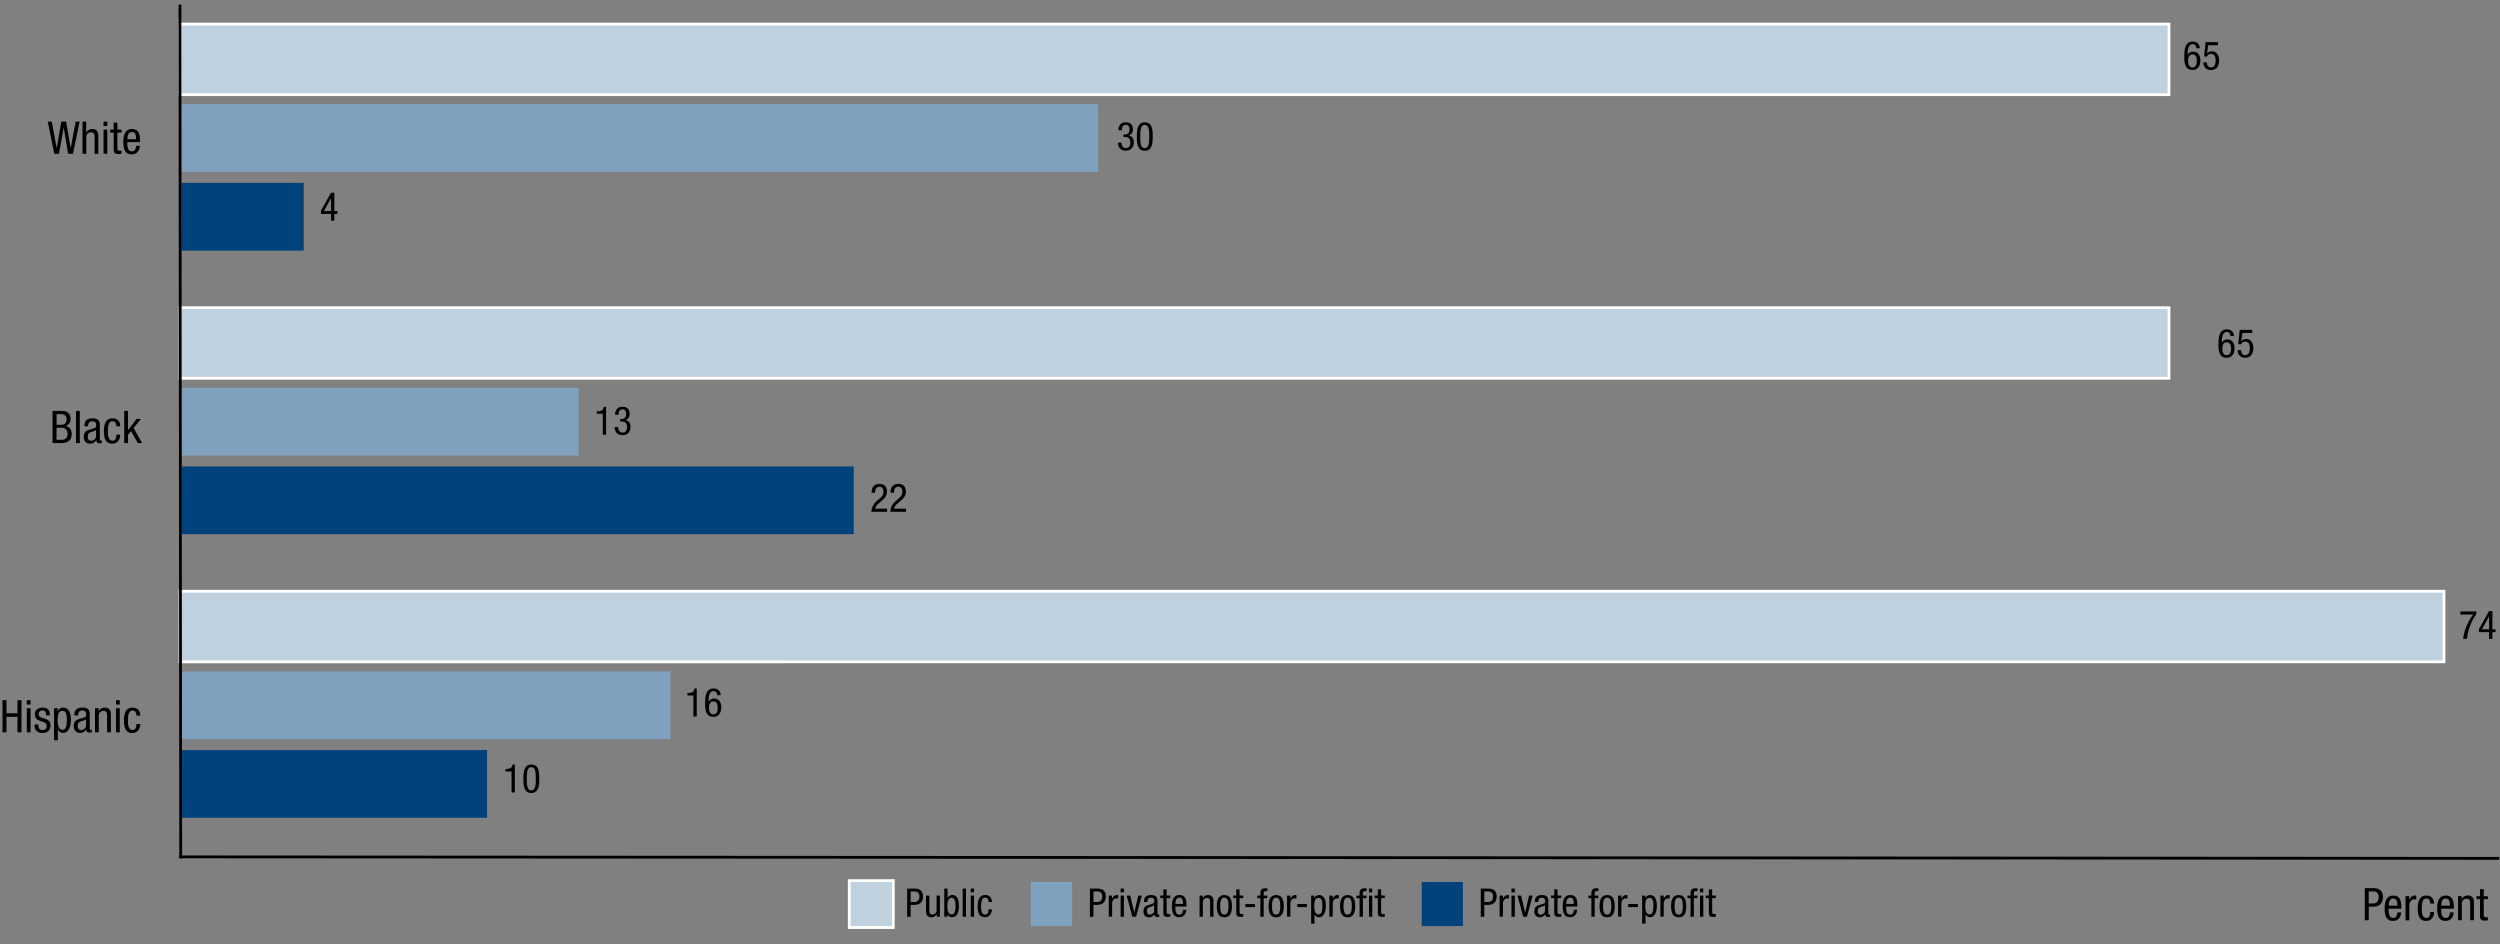 <?xml version="1.0" encoding="utf-8"?>
<!-- Generator: Adobe Illustrator 22.1.0, SVG Export Plug-In . SVG Version: 6.00 Build 0)  -->
<svg version="1.1" xmlns="http://www.w3.org/2000/svg" xmlns:xlink="http://www.w3.org/1999/xlink" x="0px" y="0px"
	 viewBox="0 0 444 167.68" style="enable-background:new 0 0 444 167.68;" xml:space="preserve">
<rect x="0" y="0" width="444" height="167.68" fill="#808080" stroke="none"/>
<style type="text/css">
	.st0{fill:none;}
	.st1{fill:none;stroke:#000000;stroke-width:0.497;stroke-linecap:square;stroke-miterlimit:10;}
	.st2{fill:#00437C;}
	.st3{fill:#80A1BD;}
	.st4{fill:#BFD0DE;}
	.st5{fill:#FFFFFF;}
</style>
<g id="info">
</g>
<g id="graph">
	<g>
		<g>
			<g>
				<path class="st0" d="M139,151.91c-0.6-0.15-0.86-0.39-0.86-0.79c0-0.6,0.57-0.94,1.51-0.94s1.51,0.34,1.51,0.94
					c0,0.4-0.26,0.63-0.86,0.79c0.69,0.14,1.04,0.46,1.04,0.95c0,0.48-0.37,1.09-1.7,1.09s-1.7-0.6-1.7-1.09
					C137.96,152.37,138.31,152.05,139,151.91z M139.65,153.6c0.69,0,0.96-0.32,0.96-0.76s-0.28-0.76-0.96-0.76s-0.96,0.32-0.96,0.76
					S138.97,153.6,139.65,153.6z M138.87,151.13c0,0.35,0.23,0.6,0.78,0.6c0.54,0,0.78-0.25,0.78-0.6c0-0.35-0.24-0.6-0.78-0.6
					C139.11,150.53,138.87,150.78,138.87,151.13z"/>
				<path class="st0" d="M141.98,152.08c0-0.81,0.08-1.89,1.69-1.89s1.69,0.99,1.69,1.89c0,0.78-0.08,1.86-1.69,1.86
					S141.98,152.95,141.98,152.08z M143.67,153.6c0.9,0,0.95-0.74,0.95-1.52c0-0.81-0.05-1.55-0.95-1.55s-0.95,0.74-0.95,1.55
					C142.71,152.86,142.76,153.6,143.67,153.6z"/>
			</g>
		</g>
		<line class="st1" x1="32.09" y1="152.18" x2="443.61" y2="152.45"/>
		<g>
			<g>
				<line class="st0" x1="157.59" y1="162.61" x2="157.59" y2="157.96"/>
				<line class="st0" x1="290.97" y1="162.61" x2="290.97" y2="157.96"/>
			</g>
			<g>
			</g>
		</g>
	</g>
	<g>
		<g>
			<g>
				<rect x="32.23" y="32.48" class="st2" width="21.71" height="12.03"/>
				<rect x="32.23" y="82.84" class="st2" width="119.39" height="12.03"/>
				<rect x="32.23" y="133.21" class="st2" width="54.27" height="12.03"/>
			</g>
		</g>
		<g>
			<g>
				<rect x="32.23" y="18.5" class="st3" width="162.8" height="12.03"/>
				<rect x="32.23" y="68.87" class="st3" width="70.55" height="12.03"/>
				<rect x="32.23" y="119.24" class="st3" width="86.83" height="12.03"/>
			</g>
		</g>
		<g>
			<g>
				<g>
					<rect x="31.98" y="4.28" class="st4" width="353.23" height="12.52"/>
					<path class="st5" d="M384.96,4.53v12.03H32.23V4.53H384.96 M385.46,4.03h-0.5H32.23h-0.5v0.5v12.03v0.5h0.5h352.73h0.5v-0.5
						V4.53V4.03L385.46,4.03z"/>
				</g>
				<g>
					<rect x="31.98" y="54.64" class="st4" width="353.23" height="12.52"/>
					<path class="st5" d="M384.96,54.89v12.03H32.23V54.89H384.96 M385.46,54.4h-0.5H32.23h-0.5v0.5v12.03v0.5h0.5h352.73h0.5v-0.5
						V54.89V54.4L385.46,54.4z"/>
				</g>
				<g>
					<rect x="31.98" y="105.01" class="st4" width="402.07" height="12.52"/>
					<path class="st5" d="M433.8,105.26v12.03H32.23v-12.03H433.8 M434.3,104.76h-0.5H32.23h-0.5v0.5v12.03v0.5h0.5H433.8h0.5v-0.5
						v-12.03V104.76L434.3,104.76z"/>
				</g>
			</g>
		</g>
	</g>
	<g>
		<g>
		</g>
		<g>
		</g>
		<g>
		</g>
	</g>
	<g>
		<g>
			<path d="M3.81,130.06h-0.7v-2.75H1.15v2.75h-0.7v-5.71h0.7v2.33h1.96v-2.33h0.7V130.06z"/>
			<path d="M4.76,124.36h0.67v0.77H4.76V124.36z M4.76,125.78h0.67v4.29H4.76V125.78z"/>
			<path d="M8.19,127.03c0-0.54-0.14-0.84-0.63-0.84c-0.22,0-0.7,0.06-0.7,0.66c0,0.51,0.53,0.61,1.06,0.78
				c0.51,0.17,1.05,0.35,1.05,1.21c0,0.9-0.58,1.34-1.38,1.34c-1.46,0-1.47-1.08-1.47-1.52h0.67c0,0.52,0.14,0.99,0.8,0.99
				c0.22,0,0.71-0.1,0.71-0.71c0-0.58-0.54-0.7-1.05-0.87c-0.52-0.18-1.06-0.34-1.06-1.22c0-0.8,0.62-1.18,1.37-1.18
				c1.25,0,1.3,0.86,1.3,1.37H8.19z"/>
			<path d="M9.6,125.78h0.64v0.53h0.02c0.09-0.32,0.46-0.64,0.93-0.64c1.02,0,1.4,0.9,1.4,2.17c0,0.98-0.29,2.33-1.4,2.33
				c-0.38,0-0.74-0.22-0.9-0.6h-0.02v1.9H9.6V125.78z M11.1,129.6c0.62,0,0.78-0.65,0.78-1.76c0-0.94-0.17-1.6-0.78-1.6
				c-0.74,0-0.86,0.7-0.86,1.68C10.24,128.75,10.37,129.6,11.1,129.6z"/>
			<path d="M13.2,127.07c0-0.97,0.42-1.41,1.44-1.41c1.3,0,1.3,0.78,1.3,1.23v2.39c0,0.18-0.01,0.34,0.21,0.34
				c0.09,0,0.13-0.02,0.16-0.04v0.48c-0.06,0.01-0.22,0.04-0.39,0.04c-0.25,0-0.58,0-0.61-0.55H15.3c-0.22,0.38-0.62,0.62-1.03,0.62
				c-0.8,0-1.17-0.48-1.17-1.25c0-0.61,0.26-1.02,0.81-1.18l0.9-0.27c0.5-0.15,0.49-0.3,0.49-0.65c0-0.41-0.24-0.63-0.69-0.63
				c-0.74,0-0.74,0.68-0.74,0.84v0.04H13.2z M15.28,127.73c-0.26,0.26-0.84,0.3-1.14,0.5c-0.22,0.14-0.33,0.3-0.33,0.68
				c0,0.44,0.15,0.74,0.61,0.74c0.45,0,0.86-0.37,0.86-0.82V127.73z"/>
			<path d="M16.86,125.78h0.64v0.5h0.02c0.18-0.39,0.62-0.62,1.04-0.62c1.13,0,1.13,0.85,1.13,1.36v3.04h-0.67v-2.96
				c0-0.33-0.02-0.86-0.63-0.86c-0.36,0-0.85,0.25-0.85,0.86v2.96h-0.67V125.78z"/>
			<path d="M20.6,124.36h0.67v0.77H20.6V124.36z M20.6,125.78h0.67v4.29H20.6V125.78z"/>
			<path d="M24.24,127.08c0-0.42-0.17-0.89-0.68-0.89c-0.42,0-0.84,0.21-0.84,1.78c0,0.55,0.01,1.68,0.82,1.68
				c0.58,0,0.7-0.61,0.7-1.07h0.67c0,0.67-0.34,1.6-1.41,1.6c-1.06,0-1.49-0.72-1.49-2.2c0-1.06,0.21-2.31,1.53-2.31
				c1.18,0,1.37,0.93,1.37,1.42H24.24z"/>
		</g>
		<g>
			<path d="M9.33,72.98h1.75c0.74,0,1.46,0.35,1.46,1.46c0,0.52-0.31,1.04-0.83,1.19v0.02c0.7,0.17,1.02,0.7,1.02,1.41
				c0,1.16-0.66,1.63-1.85,1.63H9.33V72.98z M10.04,75.44h0.81c0.3,0,0.97-0.07,0.97-0.95c0-0.6-0.29-0.94-0.98-0.94h-0.79V75.44z
				 M10.04,78.11H11c0.74,0,1-0.5,1-1.06c0-0.78-0.5-1.09-1.12-1.09h-0.84V78.11z"/>
			<path d="M13.5,72.98h0.67v5.71H13.5V72.98z"/>
			<path d="M14.99,75.7c0-0.97,0.42-1.41,1.44-1.41c1.3,0,1.3,0.78,1.3,1.23v2.39c0,0.18-0.01,0.34,0.21,0.34
				c0.09,0,0.13-0.02,0.16-0.04v0.48c-0.06,0.01-0.22,0.04-0.39,0.04c-0.25,0-0.58,0-0.61-0.55h-0.02
				c-0.22,0.38-0.62,0.62-1.03,0.62c-0.8,0-1.17-0.48-1.17-1.25c0-0.61,0.26-1.02,0.81-1.18l0.9-0.27c0.5-0.15,0.49-0.3,0.49-0.65
				c0-0.41-0.24-0.63-0.69-0.63c-0.74,0-0.74,0.68-0.74,0.84v0.04H14.99z M17.06,76.35c-0.26,0.26-0.84,0.3-1.14,0.5
				c-0.22,0.14-0.33,0.3-0.33,0.68c0,0.44,0.15,0.74,0.61,0.74c0.45,0,0.86-0.37,0.86-0.82V76.35z"/>
			<path d="M20.68,75.7c0-0.42-0.17-0.89-0.68-0.89c-0.42,0-0.84,0.21-0.84,1.78c0,0.55,0.01,1.68,0.82,1.68
				c0.58,0,0.7-0.61,0.7-1.07h0.67c0,0.67-0.34,1.6-1.41,1.6c-1.06,0-1.49-0.72-1.49-2.2c0-1.06,0.21-2.31,1.53-2.31
				c1.18,0,1.37,0.93,1.37,1.42H20.68z"/>
			<path d="M25.25,78.69h-0.78l-1.19-2.12l-0.55,0.67v1.45h-0.67v-5.71h0.67v3.4h0.02l1.5-1.98h0.78l-1.3,1.62L25.25,78.69z"/>
		</g>
		<g>
			<path d="M8.49,21.6h0.7l0.87,4.67h0.02l0.81-4.67h0.85l0.81,4.67h0.02l0.87-4.67h0.7l-1.18,5.71h-0.86l-0.78-4.62h-0.02
				l-0.82,4.62H9.63L8.49,21.6z"/>
			<path d="M14.64,21.6h0.67v1.91h0.02c0.18-0.35,0.65-0.6,1.03-0.6c1.11,0,1.1,0.85,1.1,1.36v3.04H16.8v-2.96
				c0-0.33-0.02-0.86-0.63-0.86c-0.36,0-0.85,0.25-0.85,0.86v2.96h-0.67V21.6z"/>
			<path d="M18.39,21.6h0.67v0.77h-0.67V21.6z M18.39,23.02h0.67v4.29h-0.67V23.02z"/>
			<path d="M20.18,21.77h0.67v1.25h0.74v0.53h-0.74v2.75c0,0.34,0.09,0.48,0.44,0.48c0.15,0,0.22-0.02,0.3-0.02v0.55
				c-0.09,0.02-0.26,0.05-0.54,0.05c-0.7,0-0.86-0.29-0.86-0.85v-2.96h-0.62v-0.53h0.62V21.77z"/>
			<path d="M22.61,25.24c0,0.66,0,1.65,0.82,1.65c0.64,0,0.73-0.66,0.73-0.99h0.67c0,0.46-0.26,1.52-1.44,1.52
				c-1.06,0-1.49-0.72-1.49-2.2c0-1.06,0.21-2.31,1.53-2.31c1.31,0,1.43,1.14,1.43,2.06v0.27H22.61z M24.16,24.72v-0.23
				c0-0.48-0.14-1.05-0.74-1.05c-0.7,0-0.78,0.86-0.78,1.12v0.16H24.16z"/>
		</g>
	</g>
	<g>
		<line class="st1" x1="32.09" y1="152.18" x2="31.96" y2="1.07"/>
		<g>
			<g>
			</g>
			<g>
			</g>
		</g>
	</g>
	<g id="Layer_3">
		<g>
			<g>
				<path d="M436.96,108.6h2.83v0.51c-0.27,0.36-0.67,0.95-0.97,1.7c-0.31,0.76-0.59,1.63-0.68,2.65h-0.69
					c0.09-0.76,0.29-1.52,0.6-2.26c0.3-0.74,0.69-1.42,1.18-2.06h-2.27V108.6z"/>
				<path d="M442.06,108.51h0.59v3.26h0.56v0.5h-0.56v1.2h-0.59v-1.2h-1.79v-0.55L442.06,108.51z M440.8,111.76h1.26v-2.29h-0.01
					L440.8,111.76z"/>
			</g>
			<g>
				<path d="M122.09,123.09c0.62-0.03,1.19-0.1,1.23-0.81h0.42v4.96h-0.59v-3.73h-1.06V123.09z"/>
				<path d="M127.37,123.46c0-0.42-0.23-0.73-0.65-0.73c-0.82,0-0.88,1.23-0.88,1.49v0.39h0.01c0.09-0.19,0.41-0.55,0.95-0.55
					c0.86,0,1.3,0.64,1.3,1.57c0,0.96-0.48,1.69-1.4,1.69c-1.37,0-1.47-1.32-1.47-2.35c0-1.13,0.07-2.7,1.51-2.7
					c1.15,0,1.25,0.96,1.25,1.19H127.37z M126.69,126.87c0.62,0,0.78-0.62,0.78-1.15s-0.13-1.15-0.78-1.15s-0.78,0.62-0.78,1.15
					S126.08,126.87,126.69,126.87z"/>
			</g>
			<g>
				<path d="M89.79,136.59c0.62-0.03,1.19-0.1,1.23-0.81h0.42v4.96h-0.59v-3.73h-1.06V136.59z"/>
				<path d="M92.95,138.33c0-1.09,0.07-2.55,1.42-2.55s1.41,1.34,1.41,2.55c0,1.04-0.07,2.51-1.41,2.51S92.95,139.51,92.95,138.33z
					 M94.36,140.37c0.76,0,0.8-1,0.8-2.04c0-1.09-0.04-2.09-0.8-2.09c-0.76,0-0.8,0.99-0.8,2.09
					C93.56,139.37,93.6,140.37,94.36,140.37z"/>
			</g>
			<g>
				<path d="M396.13,59.68c0-0.42-0.23-0.73-0.65-0.73c-0.82,0-0.88,1.23-0.88,1.49v0.39h0.01c0.09-0.19,0.41-0.55,0.95-0.55
					c0.86,0,1.3,0.64,1.3,1.57c0,0.96-0.48,1.69-1.4,1.69c-1.37,0-1.47-1.32-1.47-2.35c0-1.13,0.07-2.7,1.51-2.7
					c1.15,0,1.25,0.96,1.25,1.19H396.13z M395.46,63.08c0.62,0,0.78-0.62,0.78-1.15s-0.13-1.15-0.78-1.15s-0.78,0.62-0.78,1.15
					S394.84,63.08,395.46,63.08z"/>
				<path d="M397.78,58.58H400v0.55h-1.74l-0.2,1.44l0.01,0.01c0.2-0.25,0.53-0.37,0.87-0.37c0.75,0,1.25,0.59,1.25,1.63
					c0,0.92-0.41,1.7-1.44,1.7c-1.18,0-1.36-0.97-1.36-1.37H398c0,0.26,0.1,0.91,0.76,0.91c0.7,0,0.81-0.78,0.81-1.29
					c0-0.55-0.2-1.12-0.83-1.12c-0.43,0-0.7,0.36-0.7,0.48l-0.53-0.03L397.78,58.58z"/>
			</g>
			<g>
				<path d="M105.99,73.06c0.62-0.03,1.19-0.1,1.23-0.81h0.42v4.96h-0.59v-3.73h-1.06V73.06z"/>
				<path d="M110.14,74.41h0.31c0.53,0,0.76-0.38,0.76-0.88c0-0.45-0.17-0.83-0.64-0.83c-0.64,0-0.71,0.61-0.71,0.97h-0.62
					c0-0.84,0.4-1.43,1.32-1.43c1.04,0,1.27,0.73,1.27,1.29c0,0.5-0.25,0.93-0.77,1.06v0.01c0.56,0.11,0.92,0.46,0.92,1.16
					c0,0.9-0.46,1.53-1.41,1.53c-1.33,0-1.41-1.16-1.41-1.38v-0.06h0.62c0,0.46,0.23,0.98,0.79,0.98c0.36,0,0.79-0.18,0.79-1.02
					c0-0.59-0.28-0.95-0.9-0.95h-0.31V74.41z"/>
			</g>
			<g>
				<path d="M157.54,90.89h-2.77c0-0.92,0.52-1.55,1.07-2.03l0.41-0.34c0.4-0.34,0.66-0.64,0.66-1.19c0-0.42-0.19-0.89-0.72-0.89
					c-0.76,0-0.78,0.79-0.78,1.07h-0.62c0-0.93,0.39-1.58,1.41-1.58c1.15,0,1.33,0.9,1.33,1.32c0,0.75-0.32,1.17-0.87,1.63
					l-0.7,0.61c-0.27,0.23-0.46,0.52-0.54,0.85h2.13V90.89z"/>
				<path d="M160.9,90.89h-2.77c0-0.92,0.52-1.55,1.07-2.03l0.41-0.34c0.4-0.34,0.66-0.64,0.66-1.19c0-0.42-0.19-0.89-0.72-0.89
					c-0.76,0-0.78,0.79-0.78,1.07h-0.62c0-0.93,0.39-1.58,1.41-1.58c1.15,0,1.33,0.9,1.33,1.32c0,0.75-0.32,1.17-0.87,1.63
					l-0.7,0.61c-0.27,0.23-0.46,0.52-0.54,0.85h2.13V90.89z"/>
			</g>
			<g>
				<path d="M199.53,23.88h0.31c0.53,0,0.76-0.38,0.76-0.88c0-0.45-0.17-0.83-0.64-0.83c-0.64,0-0.71,0.61-0.71,0.97h-0.62
					c0-0.84,0.4-1.43,1.32-1.43c1.04,0,1.27,0.73,1.27,1.29c0,0.5-0.25,0.93-0.77,1.06v0.01c0.56,0.11,0.92,0.46,0.92,1.16
					c0,0.9-0.46,1.53-1.41,1.53c-1.33,0-1.41-1.16-1.41-1.38v-0.06h0.62c0,0.46,0.23,0.98,0.79,0.98c0.36,0,0.79-0.18,0.79-1.02
					c0-0.59-0.28-0.95-0.9-0.95h-0.31V23.88z"/>
				<path d="M201.9,24.27c0-1.09,0.07-2.55,1.42-2.55s1.41,1.34,1.41,2.55c0,1.04-0.07,2.51-1.41,2.51S201.9,25.44,201.9,24.27z
					 M203.31,26.31c0.76,0,0.8-1,0.8-2.04c0-1.09-0.04-2.09-0.8-2.09c-0.76,0-0.8,0.99-0.8,2.09
					C202.51,25.31,202.55,26.31,203.31,26.31z"/>
			</g>
			<g>
				<path d="M58.79,34.23h0.59v3.26h0.56v0.5h-0.56v1.2h-0.59v-1.2H57v-0.55L58.79,34.23z M57.53,37.49h1.26V35.2h-0.01L57.53,37.49
					z"/>
			</g>
			<g>
				<path d="M390.06,8.57c0-0.42-0.23-0.73-0.65-0.73c-0.82,0-0.88,1.23-0.88,1.49v0.39h0.01c0.09-0.19,0.41-0.55,0.95-0.55
					c0.86,0,1.3,0.64,1.3,1.57c0,0.96-0.48,1.69-1.4,1.69c-1.37,0-1.47-1.32-1.47-2.35c0-1.13,0.07-2.7,1.51-2.7
					c1.15,0,1.25,0.96,1.25,1.19H390.06z M389.38,11.97c0.62,0,0.78-0.62,0.78-1.15s-0.13-1.15-0.78-1.15s-0.78,0.62-0.78,1.15
					S388.77,11.97,389.38,11.97z"/>
				<path d="M391.71,7.48h2.21v0.55h-1.74l-0.2,1.44l0.01,0.01c0.2-0.25,0.53-0.37,0.87-0.37c0.75,0,1.25,0.59,1.25,1.63
					c0,0.92-0.41,1.7-1.44,1.7c-1.18,0-1.36-0.97-1.36-1.37h0.62c0,0.26,0.1,0.91,0.76,0.91c0.7,0,0.81-0.78,0.81-1.29
					c0-0.55-0.2-1.12-0.83-1.12c-0.43,0-0.7,0.36-0.7,0.48l-0.53-0.03L391.71,7.48z"/>
			</g>
		</g>
	</g>
	<g>
		<rect x="150.83" y="156.39" class="st4" width="7.81" height="8.33"/>
		<path class="st5" d="M158.4,156.64v7.83h-7.32v-7.83H158.4 M158.9,156.15h-0.5h-7.32h-0.5v0.5v7.83v0.5h0.5h7.32h0.5v-0.5v-7.83
			V156.15L158.9,156.15z"/>
	</g>
	<g>
		<path d="M161.11,157.81h1.27c0.43,0,1.55,0,1.55,1.44c0,0.93-0.6,1.45-1.44,1.45h-0.76v2.12h-0.62V157.81z M161.72,160.19h0.74
			c0.45,0,0.83-0.31,0.83-0.97c0-0.55-0.25-0.9-0.87-0.9h-0.69V160.19z"/>
		<path d="M166.93,162.81h-0.56v-0.44h-0.01c-0.16,0.34-0.55,0.54-0.91,0.54c-0.99,0-0.99-0.74-0.99-1.19v-2.66h0.59v2.59
			c0,0.29,0.02,0.76,0.55,0.76c0.31,0,0.74-0.22,0.74-0.76v-2.59h0.59V162.81z"/>
		<path d="M167.7,157.81h0.59v1.67h0.01c0.13-0.33,0.48-0.53,0.87-0.53c1.02,0,1.14,1.19,1.14,1.98c0,1.06-0.36,1.98-1.23,1.98
			c-0.41,0-0.74-0.28-0.81-0.56h-0.01v0.46h-0.56V157.81z M169.01,162.4c0.54,0,0.69-0.61,0.69-1.47c0-0.9-0.15-1.47-0.69-1.47
			c-0.64,0-0.76,0.74-0.76,1.47C168.25,161.7,168.37,162.4,169.01,162.4z"/>
		<path d="M170.97,157.81h0.59v5h-0.59V157.81z"/>
		<path d="M172.4,157.81h0.59v0.67h-0.59V157.81z M172.4,159.06h0.59v3.75h-0.59V159.06z"/>
		<path d="M175.58,160.2c0-0.36-0.15-0.78-0.6-0.78c-0.36,0-0.74,0.18-0.74,1.55c0,0.48,0.01,1.47,0.71,1.47
			c0.5,0,0.62-0.53,0.62-0.94h0.59c0,0.59-0.29,1.4-1.23,1.4c-0.92,0-1.3-0.63-1.3-1.93c0-0.93,0.18-2.02,1.34-2.02
			c1.03,0,1.2,0.81,1.2,1.24H175.58z"/>
	</g>
	<rect x="183.08" y="156.64" class="st3" width="7.32" height="7.83"/>
	<g>
		<path d="M193.57,157.81h1.27c0.43,0,1.55,0,1.55,1.44c0,0.93-0.6,1.45-1.44,1.45h-0.76v2.12h-0.62V157.81z M194.19,160.19h0.74
			c0.45,0,0.83-0.31,0.83-0.97c0-0.55-0.25-0.9-0.87-0.9h-0.69V160.19z"/>
		<path d="M196.92,159.06h0.59v0.56h0.01c0.17-0.36,0.39-0.66,0.81-0.66c0.12,0,0.2,0.01,0.26,0.04v0.57
			c-0.06-0.01-0.13-0.03-0.31-0.03c-0.29,0-0.77,0.27-0.77,0.89v2.37h-0.59V159.06z"/>
		<path d="M199.02,157.81h0.59v0.67h-0.59V157.81z M199.02,159.06h0.59v3.75h-0.59V159.06z"/>
		<path d="M200.1,159.06h0.64l0.7,3.01h0.01l0.7-3.01h0.64l-1.02,3.75h-0.67L200.1,159.06z"/>
		<path d="M203.17,160.19c0-0.85,0.36-1.23,1.26-1.23c1.14,0,1.14,0.69,1.14,1.08v2.09c0,0.16-0.01,0.3,0.18,0.3
			c0.08,0,0.11-0.01,0.14-0.03v0.42c-0.05,0.01-0.2,0.04-0.34,0.04c-0.22,0-0.51,0-0.53-0.48H205c-0.19,0.34-0.55,0.54-0.9,0.54
			c-0.7,0-1.02-0.42-1.02-1.09c0-0.53,0.22-0.89,0.71-1.04l0.79-0.24c0.43-0.13,0.43-0.26,0.43-0.57c0-0.36-0.21-0.55-0.6-0.55
			c-0.64,0-0.64,0.6-0.64,0.74v0.03H203.17z M204.98,160.76c-0.23,0.23-0.74,0.27-1,0.44c-0.19,0.12-0.29,0.27-0.29,0.6
			c0,0.39,0.13,0.64,0.53,0.64c0.39,0,0.76-0.32,0.76-0.71V160.76z"/>
		<path d="M206.61,157.96h0.59v1.09h0.65v0.46h-0.65v2.41c0,0.3,0.08,0.42,0.39,0.42c0.13,0,0.2-0.01,0.26-0.02v0.48
			c-0.08,0.02-0.23,0.04-0.48,0.04c-0.62,0-0.76-0.25-0.76-0.74v-2.59h-0.55v-0.46h0.55V157.96z"/>
		<path d="M208.74,161c0,0.58,0,1.44,0.72,1.44c0.56,0,0.64-0.58,0.64-0.87h0.59c0,0.4-0.23,1.33-1.26,1.33
			c-0.92,0-1.3-0.63-1.3-1.93c0-0.93,0.18-2.02,1.34-2.02c1.15,0,1.25,0.99,1.25,1.81V161H208.74z M210.1,160.54v-0.2
			c0-0.42-0.13-0.92-0.65-0.92c-0.62,0-0.69,0.76-0.69,0.98v0.14H210.1z"/>
		<path d="M213.04,159.06h0.56v0.44h0.01c0.16-0.34,0.55-0.54,0.91-0.54c0.99,0,0.99,0.74,0.99,1.19v2.66h-0.59v-2.59
			c0-0.29-0.02-0.76-0.55-0.76c-0.31,0-0.74,0.22-0.74,0.76v2.59h-0.59V159.06z"/>
		<path d="M217.45,158.96c1.09,0,1.35,0.92,1.35,1.98s-0.27,1.98-1.35,1.98c-1.09,0-1.35-0.92-1.35-1.98
			S216.36,158.96,217.45,158.96z M218.18,160.93c0-0.81-0.11-1.51-0.75-1.51c-0.6,0-0.72,0.7-0.72,1.51s0.12,1.51,0.72,1.51
			C218.06,162.44,218.18,161.74,218.18,160.93z"/>
		<path d="M219.56,157.96h0.59v1.09h0.65v0.46h-0.65v2.41c0,0.3,0.08,0.42,0.39,0.42c0.13,0,0.2-0.01,0.26-0.02v0.48
			c-0.08,0.02-0.23,0.04-0.48,0.04c-0.62,0-0.76-0.25-0.76-0.74v-2.59h-0.55v-0.46h0.55V157.96z"/>
		<path d="M221.19,160.55h1.71v0.55h-1.71V160.55z"/>
		<path d="M223.84,159.52h-0.55v-0.46h0.55v-0.44c0-0.57,0.25-0.86,0.81-0.86h0.43v0.5h-0.27c-0.25,0-0.38,0.1-0.38,0.36v0.44h0.64
			v0.46h-0.64v3.29h-0.59V159.52z"/>
		<path d="M226.65,158.96c1.09,0,1.35,0.92,1.35,1.98s-0.27,1.98-1.35,1.98c-1.09,0-1.35-0.92-1.35-1.98
			S225.56,158.96,226.65,158.96z M227.38,160.93c0-0.81-0.11-1.51-0.75-1.51c-0.6,0-0.72,0.7-0.72,1.51s0.12,1.51,0.72,1.51
			C227.25,162.44,227.38,161.74,227.38,160.93z"/>
		<path d="M228.58,159.06h0.59v0.56h0.01c0.17-0.36,0.39-0.66,0.81-0.66c0.12,0,0.2,0.01,0.26,0.04v0.57
			c-0.06-0.01-0.13-0.03-0.31-0.03c-0.29,0-0.77,0.27-0.77,0.89v2.37h-0.59V159.06z"/>
		<path d="M230.39,160.55h1.71v0.55h-1.71V160.55z"/>
		<path d="M232.86,159.06h0.56v0.46h0.01c0.08-0.28,0.41-0.56,0.81-0.56c0.89,0,1.23,0.78,1.23,1.9c0,0.85-0.25,2.05-1.23,2.05
			c-0.34,0-0.65-0.2-0.78-0.53h-0.01v1.66h-0.59V159.06z M234.17,162.4c0.54,0,0.69-0.57,0.69-1.54c0-0.83-0.15-1.4-0.69-1.4
			c-0.64,0-0.76,0.61-0.76,1.47C233.41,161.66,233.53,162.4,234.17,162.4z"/>
		<path d="M236.1,159.06h0.59v0.56h0.01c0.17-0.36,0.39-0.66,0.81-0.66c0.12,0,0.2,0.01,0.26,0.04v0.57
			c-0.06-0.01-0.13-0.03-0.31-0.03c-0.29,0-0.77,0.27-0.77,0.89v2.37h-0.59V159.06z"/>
		<path d="M239.34,158.96c1.09,0,1.35,0.92,1.35,1.98s-0.27,1.98-1.35,1.98c-1.09,0-1.35-0.92-1.35-1.98
			S238.26,158.96,239.34,158.96z M240.08,160.93c0-0.81-0.11-1.51-0.75-1.51c-0.6,0-0.72,0.7-0.72,1.51s0.12,1.51,0.72,1.51
			C239.95,162.44,240.08,161.74,240.08,160.93z"/>
		<path d="M241.46,159.52h-0.55v-0.46h0.55v-0.44c0-0.57,0.25-0.86,0.81-0.86h0.43v0.5h-0.27c-0.25,0-0.38,0.1-0.38,0.36v0.44h0.64
			v0.46h-0.64v3.29h-0.59V159.52z M243.13,157.81h0.59v0.67h-0.59V157.81z M243.13,159.06h0.59v3.75h-0.59V159.06z"/>
		<path d="M244.7,157.96h0.59v1.09h0.65v0.46h-0.65v2.41c0,0.3,0.08,0.42,0.39,0.42c0.13,0,0.2-0.01,0.26-0.02v0.48
			c-0.08,0.02-0.23,0.04-0.48,0.04c-0.62,0-0.76-0.25-0.76-0.74v-2.59h-0.55v-0.46h0.55V157.96z"/>
	</g>
	<rect x="252.5" y="156.64" class="st2" width="7.32" height="7.83"/>
	<g>
		<path d="M262.99,157.81h1.27c0.43,0,1.55,0,1.55,1.44c0,0.93-0.6,1.45-1.44,1.45h-0.76v2.12h-0.62V157.81z M263.6,160.19h0.74
			c0.45,0,0.83-0.31,0.83-0.97c0-0.55-0.25-0.9-0.87-0.9h-0.69V160.19z"/>
		<path d="M266.33,159.06h0.59v0.56h0.01c0.17-0.36,0.39-0.66,0.81-0.66c0.12,0,0.2,0.01,0.26,0.04v0.57
			c-0.06-0.01-0.13-0.03-0.31-0.03c-0.29,0-0.77,0.27-0.77,0.89v2.37h-0.59V159.06z"/>
		<path d="M268.44,157.81h0.59v0.67h-0.59V157.81z M268.44,159.06h0.59v3.75h-0.59V159.06z"/>
		<path d="M269.51,159.06h0.64l0.7,3.01h0.01l0.7-3.01h0.64l-1.02,3.75h-0.67L269.51,159.06z"/>
		<path d="M272.58,160.19c0-0.85,0.36-1.23,1.26-1.23c1.14,0,1.14,0.69,1.14,1.08v2.09c0,0.16-0.01,0.3,0.18,0.3
			c0.08,0,0.11-0.01,0.14-0.03v0.42c-0.05,0.01-0.2,0.04-0.34,0.04c-0.22,0-0.51,0-0.53-0.48h-0.01c-0.19,0.34-0.55,0.54-0.9,0.54
			c-0.7,0-1.02-0.42-1.02-1.09c0-0.53,0.22-0.89,0.71-1.04l0.79-0.24c0.43-0.13,0.43-0.26,0.43-0.57c0-0.36-0.21-0.55-0.6-0.55
			c-0.64,0-0.64,0.6-0.64,0.74v0.03H272.58z M274.39,160.76c-0.23,0.23-0.74,0.27-1,0.44c-0.19,0.12-0.29,0.27-0.29,0.6
			c0,0.39,0.13,0.64,0.53,0.64c0.39,0,0.76-0.32,0.76-0.71V160.76z"/>
		<path d="M276.03,157.96h0.59v1.09h0.65v0.46h-0.65v2.41c0,0.3,0.08,0.42,0.39,0.42c0.13,0,0.2-0.01,0.26-0.02v0.48
			c-0.08,0.02-0.23,0.04-0.48,0.04c-0.62,0-0.76-0.25-0.76-0.74v-2.59h-0.55v-0.46h0.55V157.96z"/>
		<path d="M278.15,161c0,0.58,0,1.44,0.72,1.44c0.56,0,0.64-0.58,0.64-0.87h0.59c0,0.4-0.23,1.33-1.26,1.33
			c-0.92,0-1.3-0.63-1.3-1.93c0-0.93,0.18-2.02,1.34-2.02c1.15,0,1.25,0.99,1.25,1.81V161H278.15z M279.51,160.54v-0.2
			c0-0.42-0.13-0.92-0.65-0.92c-0.62,0-0.69,0.76-0.69,0.98v0.14H279.51z"/>
		<path d="M282.63,159.52h-0.55v-0.46h0.55v-0.44c0-0.57,0.25-0.86,0.81-0.86h0.43v0.5h-0.27c-0.25,0-0.38,0.1-0.38,0.36v0.44h0.64
			v0.46h-0.64v3.29h-0.59V159.52z"/>
		<path d="M285.43,158.96c1.09,0,1.35,0.92,1.35,1.98s-0.27,1.98-1.35,1.98c-1.09,0-1.35-0.92-1.35-1.98
			S284.35,158.96,285.43,158.96z M286.17,160.93c0-0.81-0.11-1.51-0.75-1.51c-0.6,0-0.72,0.7-0.72,1.51s0.12,1.51,0.72,1.51
			C286.04,162.44,286.17,161.74,286.17,160.93z"/>
		<path d="M287.37,159.06h0.59v0.56h0.01c0.17-0.36,0.39-0.66,0.81-0.66c0.12,0,0.2,0.01,0.26,0.04v0.57
			c-0.06-0.01-0.13-0.03-0.31-0.03c-0.29,0-0.77,0.27-0.77,0.89v2.37h-0.59V159.06z"/>
		<path d="M289.18,160.55h1.71v0.55h-1.71V160.55z"/>
		<path d="M291.65,159.06h0.56v0.46h0.01c0.08-0.28,0.41-0.56,0.81-0.56c0.89,0,1.23,0.78,1.23,1.9c0,0.85-0.25,2.05-1.23,2.05
			c-0.34,0-0.65-0.2-0.78-0.53h-0.01v1.66h-0.59V159.06z M292.96,162.4c0.54,0,0.69-0.57,0.69-1.54c0-0.83-0.15-1.4-0.69-1.4
			c-0.64,0-0.76,0.61-0.76,1.47C292.2,161.66,292.32,162.4,292.96,162.4z"/>
		<path d="M294.89,159.06h0.59v0.56h0.01c0.17-0.36,0.39-0.66,0.81-0.66c0.12,0,0.2,0.01,0.26,0.04v0.57
			c-0.06-0.01-0.13-0.03-0.31-0.03c-0.29,0-0.77,0.27-0.77,0.89v2.37h-0.59V159.06z"/>
		<path d="M298.13,158.96c1.09,0,1.35,0.92,1.35,1.98s-0.27,1.98-1.35,1.98c-1.09,0-1.35-0.92-1.35-1.98
			S297.05,158.96,298.13,158.96z M298.87,160.93c0-0.81-0.11-1.51-0.75-1.51c-0.6,0-0.72,0.7-0.72,1.51s0.12,1.51,0.72,1.51
			C298.74,162.44,298.87,161.74,298.87,160.93z"/>
		<path d="M300.24,159.52h-0.55v-0.46h0.55v-0.44c0-0.57,0.25-0.86,0.81-0.86h0.43v0.5h-0.27c-0.25,0-0.38,0.1-0.38,0.36v0.44h0.64
			v0.46h-0.64v3.29h-0.59V159.52z M301.92,157.81h0.59v0.67h-0.59V157.81z M301.92,159.06h0.59v3.75h-0.59V159.06z"/>
		<path d="M303.49,157.96h0.59v1.09h0.65v0.46h-0.65v2.41c0,0.3,0.08,0.42,0.39,0.42c0.13,0,0.2-0.01,0.26-0.02v0.48
			c-0.08,0.02-0.23,0.04-0.48,0.04c-0.62,0-0.76-0.25-0.76-0.74v-2.59h-0.55v-0.46h0.55V157.96z"/>
	</g>
	<g>
		<path d="M419.98,157.73h1.46c0.49,0,1.77,0,1.77,1.64c0,1.06-0.68,1.66-1.65,1.66h-0.87v2.41h-0.7V157.73z M420.68,160.45h0.84
			c0.51,0,0.94-0.35,0.94-1.11c0-0.63-0.29-1.03-0.99-1.03h-0.79V160.45z"/>
		<path d="M424.22,161.38c0,0.66,0,1.65,0.82,1.65c0.64,0,0.73-0.66,0.73-0.99h0.67c0,0.46-0.26,1.52-1.44,1.52
			c-1.06,0-1.49-0.72-1.49-2.2c0-1.06,0.21-2.31,1.53-2.31c1.31,0,1.43,1.14,1.43,2.06v0.27H424.22z M425.77,160.85v-0.23
			c0-0.48-0.14-1.05-0.74-1.05c-0.7,0-0.78,0.86-0.78,1.12v0.16H425.77z"/>
		<path d="M427.21,159.15h0.67v0.64h0.02c0.19-0.41,0.44-0.75,0.93-0.75c0.14,0,0.23,0.02,0.3,0.05v0.66
			c-0.06-0.01-0.14-0.03-0.36-0.03c-0.34,0-0.88,0.31-0.88,1.02v2.71h-0.67V159.15z"/>
		<path d="M431.62,160.46c0-0.42-0.17-0.89-0.68-0.89c-0.42,0-0.84,0.21-0.84,1.78c0,0.55,0.01,1.68,0.82,1.68
			c0.58,0,0.7-0.61,0.7-1.07h0.67c0,0.67-0.34,1.6-1.41,1.6c-1.06,0-1.49-0.72-1.49-2.2c0-1.06,0.21-2.31,1.53-2.31
			c1.18,0,1.37,0.93,1.37,1.42H431.62z"/>
		<path d="M433.55,161.38c0,0.66,0,1.65,0.82,1.65c0.64,0,0.73-0.66,0.73-0.99h0.67c0,0.46-0.26,1.52-1.44,1.52
			c-1.06,0-1.49-0.72-1.49-2.2c0-1.06,0.21-2.31,1.53-2.31c1.31,0,1.43,1.14,1.43,2.06v0.27H433.55z M435.1,160.85v-0.23
			c0-0.48-0.14-1.05-0.74-1.05c-0.7,0-0.78,0.86-0.78,1.12v0.16H435.1z"/>
		<path d="M436.54,159.15h0.64v0.5h0.02c0.18-0.39,0.62-0.62,1.04-0.62c1.13,0,1.13,0.85,1.13,1.36v3.04h-0.67v-2.96
			c0-0.33-0.02-0.86-0.63-0.86c-0.36,0-0.85,0.25-0.85,0.86v2.96h-0.67V159.15z"/>
		<path d="M440.44,157.91h0.67v1.25h0.74v0.53h-0.74v2.75c0,0.34,0.09,0.48,0.44,0.48c0.15,0,0.22-0.02,0.3-0.02v0.55
			c-0.09,0.02-0.26,0.05-0.54,0.05c-0.7,0-0.86-0.29-0.86-0.85v-2.96h-0.62v-0.53h0.62V157.91z"/>
	</g>
	<path class="st0" d="M156.59,160.46"/>
	<g>
	</g>
	<g>
	</g>
	<g>
	</g>
	<g>
	</g>
	<g>
	</g>
	<g>
	</g>
</g>
</svg>
